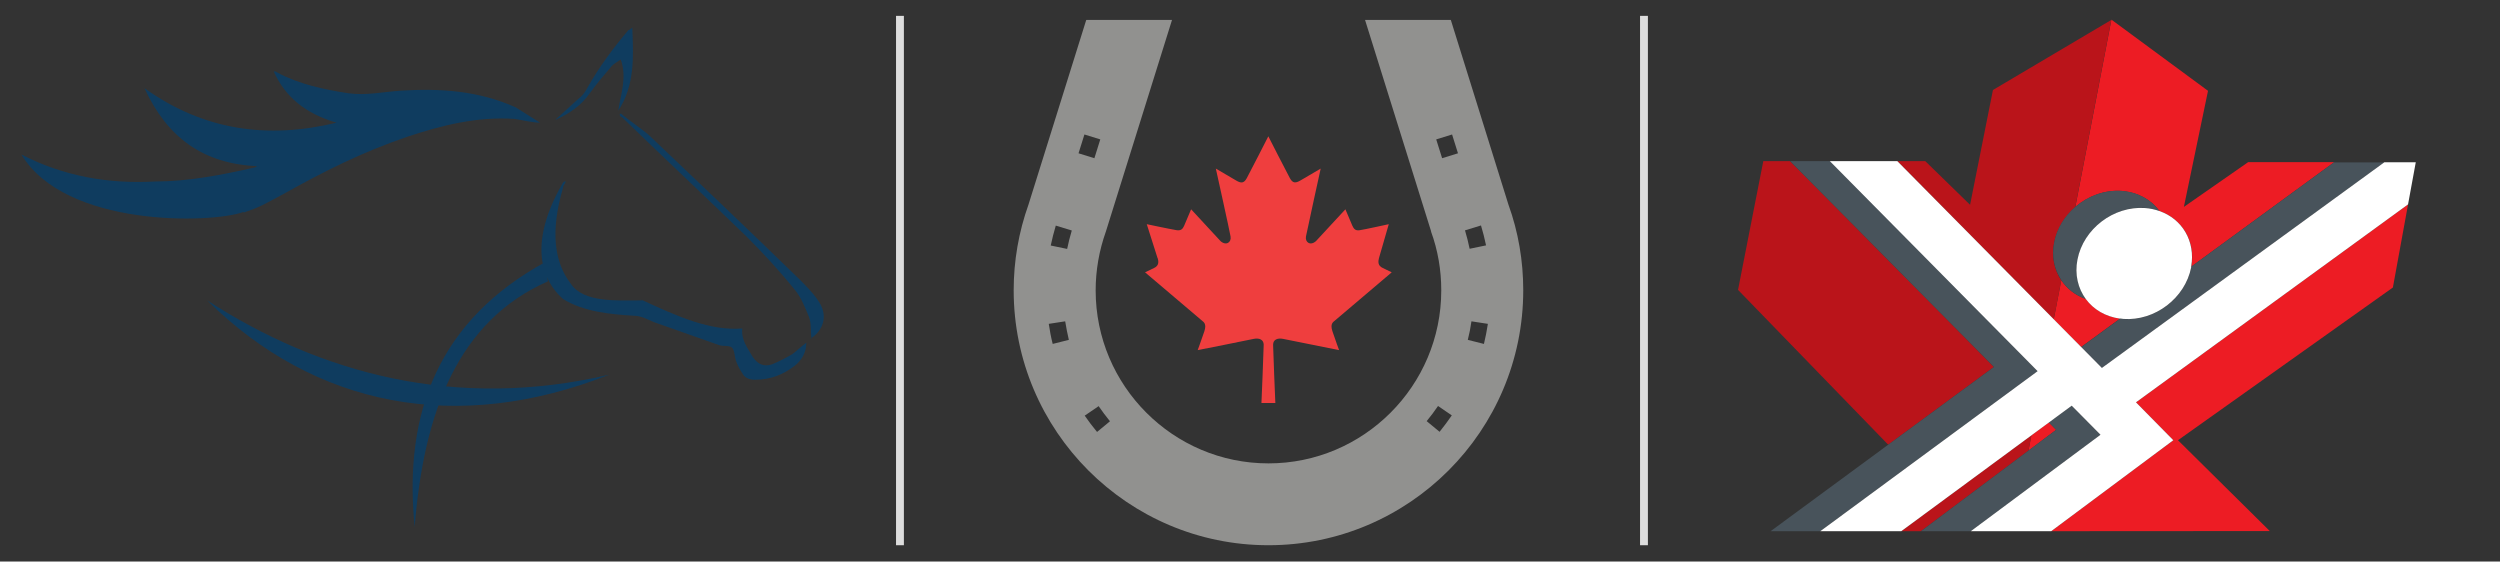 <?xml version="1.0" encoding="UTF-8"?><svg id="a" xmlns="http://www.w3.org/2000/svg" viewBox="0 0 178.09 40"><rect x="0" y="0" width="178.09" height="40" fill="#333333" stroke="none"/><defs><style>.b{fill:#ddd;}.c{fill:#ed1c24;}.d{fill:#91918f;}.e{fill:#ba141a;}.f{fill:#fff;}.g{fill:#48535b;}.h{fill:#ef3e3e;}.i{fill:#0f3c5f;}</style></defs><path class="i" d="M45.77,21.4c-1.82,0-4.2.18-5.11-1.19-1.19-1.55-1.46-3.74-.55-6.84,0-.18.18-.27.18-.46,0,0-.09,0-.18.09-3.01,5.2-.82,7.57,0,8.3,1.46.91,3.38,1.09,5.02,1.19.55,0,1,.27,1.46.46,1.55.55,3.1,1.09,4.65,1.64.27.09.73,0,.91.18s.18.64.27.91.27.64.46.91c.18.36.55.46.91.46,1.09,0,2.01-.36,2.83-1,.46-.36.82-.91.82-1.64-.36.27-.64.55-1,.82-.46.27-1,.55-1.46.73-.55.18-1,0-1.37-.55-.36-.64-.82-1.19-.73-2.01-2.28.18-4.56-.82-7.3-2.1"/><path class="i" d="M57.72,24.14c1-.64,1.28-1.73.55-2.74-.36-.55-.91-1.09-1.37-1.55-3.56-3.47-7.12-6.84-10.67-10.22-.64-.55-1.37-1-2.01-1.55l-.09.09s.09.18.18.18c2.92,2.83,5.93,5.66,8.85,8.48,1.19,1.19,2.37,2.46,3.47,3.83.46.55.73,1.28,1,1.92.18.46.09,1,.18,1.55"/><path class="i" d="M39.57,8.54c1-.46,1.82-1,2.46-1.92.46-.64,1-1.28,1.55-1.92.18-.18.36-.27.64-.46.46,1.28,0,2.46-.18,3.65,1.19-1.82,1.09-3.83,1-5.93-.09.09-.18.18-.27.18-1.09,1.28-2.1,2.65-2.92,4.1-.09.18-.27.46-.46.64-.64.55-1.19,1.09-1.82,1.64"/><path class="i" d="M17.31,15.11c-2.28.82-12.68,1.09-15.78-4.1,3.01,1.55,6.2,2.1,9.49,1.92,2.37,0,4.74-.46,7.12-1l.18-.09c-3.83-.18-6.39-2.01-8.03-5.56,4.2,3.01,8.76,3.65,13.68,2.46-2.19-.64-3.65-1.82-4.47-3.65.09,0,.18,0,.27.09,1.55.82,3.28,1.19,5.02,1.46,1.28.18,2.46-.09,3.74-.18,2.83-.18,5.56,0,8.21,1.19l1.73,1.09c-.55,0-1.19-.18-1.82-.27-2.65-.18-5.2.46-7.66,1.28-3.19,1.09-5.93,2.46-8.85,4.1-1.37.73-1.64.91-2.74,1.28"/><path class="i" d="M14.76,21.4c8.03,5.2,17.7,7.85,28.64,5.29-10.86,4.29-20.98,2.28-28.64-5.29"/><path class="i" d="M38.84,18.67c-7.48,4.1-10.13,10.58-9.3,18.88.64-8.21,3.1-14.69,9.49-17.51,0,0-.18-1.37-.18-1.37Z"/><path class="h" d="M82.47,18.39c.06.21.12.53-.26.7l-.64.31,4.03,3.42c.13.12.38.22.19.79-.19.56-.47,1.33-.47,1.33,0,0,3.61-.71,3.99-.8.39-.08.71.05.71.42s-.16,4.15-.16,4.15h.99s-.16-3.78-.16-4.15.32-.5.71-.42c.39.08,3.99.8,3.99.8,0,0-.28-.76-.47-1.33-.19-.57.06-.67.19-.79l4.03-3.42-.64-.31c-.38-.17-.32-.49-.27-.7l.7-2.42s-1.68.37-2.07.43c-.31.05-.42-.1-.52-.31l-.5-1.18-2.1,2.27c-.4.35-.78.08-.71-.33.07-.38,1.05-4.84,1.05-4.84,0,0-1.09.64-1.45.85-.36.21-.55.18-.74-.16-.19-.34-1.54-2.99-1.54-2.99,0,0-1.35,2.65-1.54,2.99-.19.34-.38.38-.75.16-.36-.21-1.45-.85-1.45-.85,0,0,.99,4.46,1.05,4.84.07.41-.31.68-.71.33l-2.1-2.27-.5,1.18c-.1.21-.2.35-.52.31-.39-.06-2.14-.43-2.14-.43l.77,2.42h0Z"/><path class="d" d="M104.69,17.72c-.09-.44-.2-.88-.33-1.31l1.14-.35c.14.46.26.94.36,1.42l-1.16.24ZM105.71,24.5l-1.15-.29c.11-.43.2-.88.26-1.32l1.17.18c-.07.48-.17.96-.28,1.43M102.73,11.27l-.42-1.34,1.13-.35.42,1.34-1.13.35ZM102.55,30.76l-.92-.76c.29-.35.56-.71.81-1.08l.98.67c-.27.4-.57.79-.87,1.17M78.26,28.93c.25.37.53.73.81,1.08l-.92.76c-.31-.37-.61-.77-.88-1.16l.98-.67h0ZM77.25,9.58l1.13.35-.42,1.34-1.13-.35.42-1.34ZM76.01,17.73l-1.16-.24c.1-.47.22-.95.36-1.42l1.14.35c-.13.43-.24.87-.33,1.31M74.99,24.5c-.12-.47-.21-.95-.28-1.43l1.17-.18c.07.44.16.89.26,1.32l-1.15.29h0ZM101.94,16.49c.49,1.34.73,2.75.73,4.2,0,6.79-5.52,12.32-12.31,12.32s-12.31-5.53-12.31-12.32c0-1.44.25-2.85.73-4.2l4.71-15.07h-6.11l-4.11,13.14c-.7,1.96-1.06,4.02-1.06,6.12,0,10.01,8.14,18.16,18.15,18.16s18.15-8.15,18.15-18.16c0-2.1-.35-4.16-1.06-6.12l-4.1-13.14h-6.11l4.71,15.07h0Z"/><path class="c" d="M151.03,22.69c-1.04-.13-1.89-.65-2.44-1.39-.74-.26-1.35-.73-1.75-1.34l-.54,2.79,1.95,1.97,2.78-2.03Z"/><path class="c" d="M151.15,13.61c1.15.08,2.09.62,2.68,1.42,1.62.57,2.59,2.16,2.27,3.96l10.18-7.44h-6.13l-4.58,3.19,1.72-8.27-6.88-5.07-2.57,13.34c.9-.78,2.09-1.22,3.31-1.14Z"/><polygon class="c" points="145.95 30.09 144.71 31.01 144.5 32.1 146.47 30.62 145.95 30.09"/><polygon class="c" points="171.54 14.56 152.16 28.66 154.82 31.36 146.12 37.84 161.69 37.83 155.15 31.36 170.46 20.48 171.54 14.56"/><polygon class="e" points="144.71 31.01 135.44 37.84 136.84 37.84 144.5 32.1 144.71 31.01"/><path class="e" d="M146.83,19.96c-.49-.74-.7-1.68-.5-2.68.19-.99.75-1.87,1.5-2.52l2.57-13.34-8.43,4.99-1.63,8.18-3.19-3.11h-1.99l11.14,11.27.54-2.79Z"/><polygon class="e" points="142.04 26.14 127.52 11.48 125.61 11.48 123.81 20.65 134.51 31.68 142.04 26.14"/><path class="g" d="M166.27,11.56l-10.18,7.44s0,.04,0,.06c-.43,2.18-2.58,3.82-4.82,3.67-.08,0-.16-.02-.24-.03l-2.78,2.03,1.47,1.49,20.12-14.65h-3.57Z"/><polygon class="g" points="145.95 30.09 146.47 30.62 136.84 37.84 140.39 37.84 149.63 30.97 147.58 28.9 145.95 30.09"/><polygon class="g" points="130.35 11.48 127.52 11.48 142.04 26.14 126.13 37.84 126.13 37.84 129.67 37.84 145.15 26.44 130.35 11.48"/><path class="g" d="M146.84,19.94v.02c.4.61,1.01,1.08,1.75,1.34-.56-.76-.81-1.75-.6-2.82.42-2.18,2.58-3.82,4.81-3.67.36.03.7.1,1.02.21-.59-.8-1.53-1.34-2.68-1.42-1.21-.09-2.4.36-3.31,1.14v.02s0-.02,0-.02c-.76.65-1.31,1.53-1.5,2.52-.2,1,.01,1.94.5,2.68v-.02Z"/><polygon class="f" points="172.09 11.56 172.06 11.56 169.85 11.56 149.73 26.21 135.16 11.48 130.35 11.48 145.15 26.44 129.67 37.84 135.44 37.84 147.58 28.9 149.63 30.97 140.39 37.84 146.12 37.84 154.82 31.36 152.16 28.66 171.54 14.56 172.09 11.56"/><path class="f" d="M151.03,22.69c.08.01.16.02.24.03,2.23.16,4.39-1.48,4.82-3.67,0-.02,0-.04,0-.06.32-1.8-.64-3.4-2.27-3.96-.32-.11-.66-.19-1.02-.21-2.23-.16-4.39,1.48-4.81,3.67-.21,1.06.04,2.06.6,2.82.55.74,1.4,1.25,2.44,1.39Z"/><rect class="b" x="63.83" y="1.13" width=".56" height="37.71"/><rect class="b" x="116.83" y="1.13" width=".56" height="37.71"/></svg>